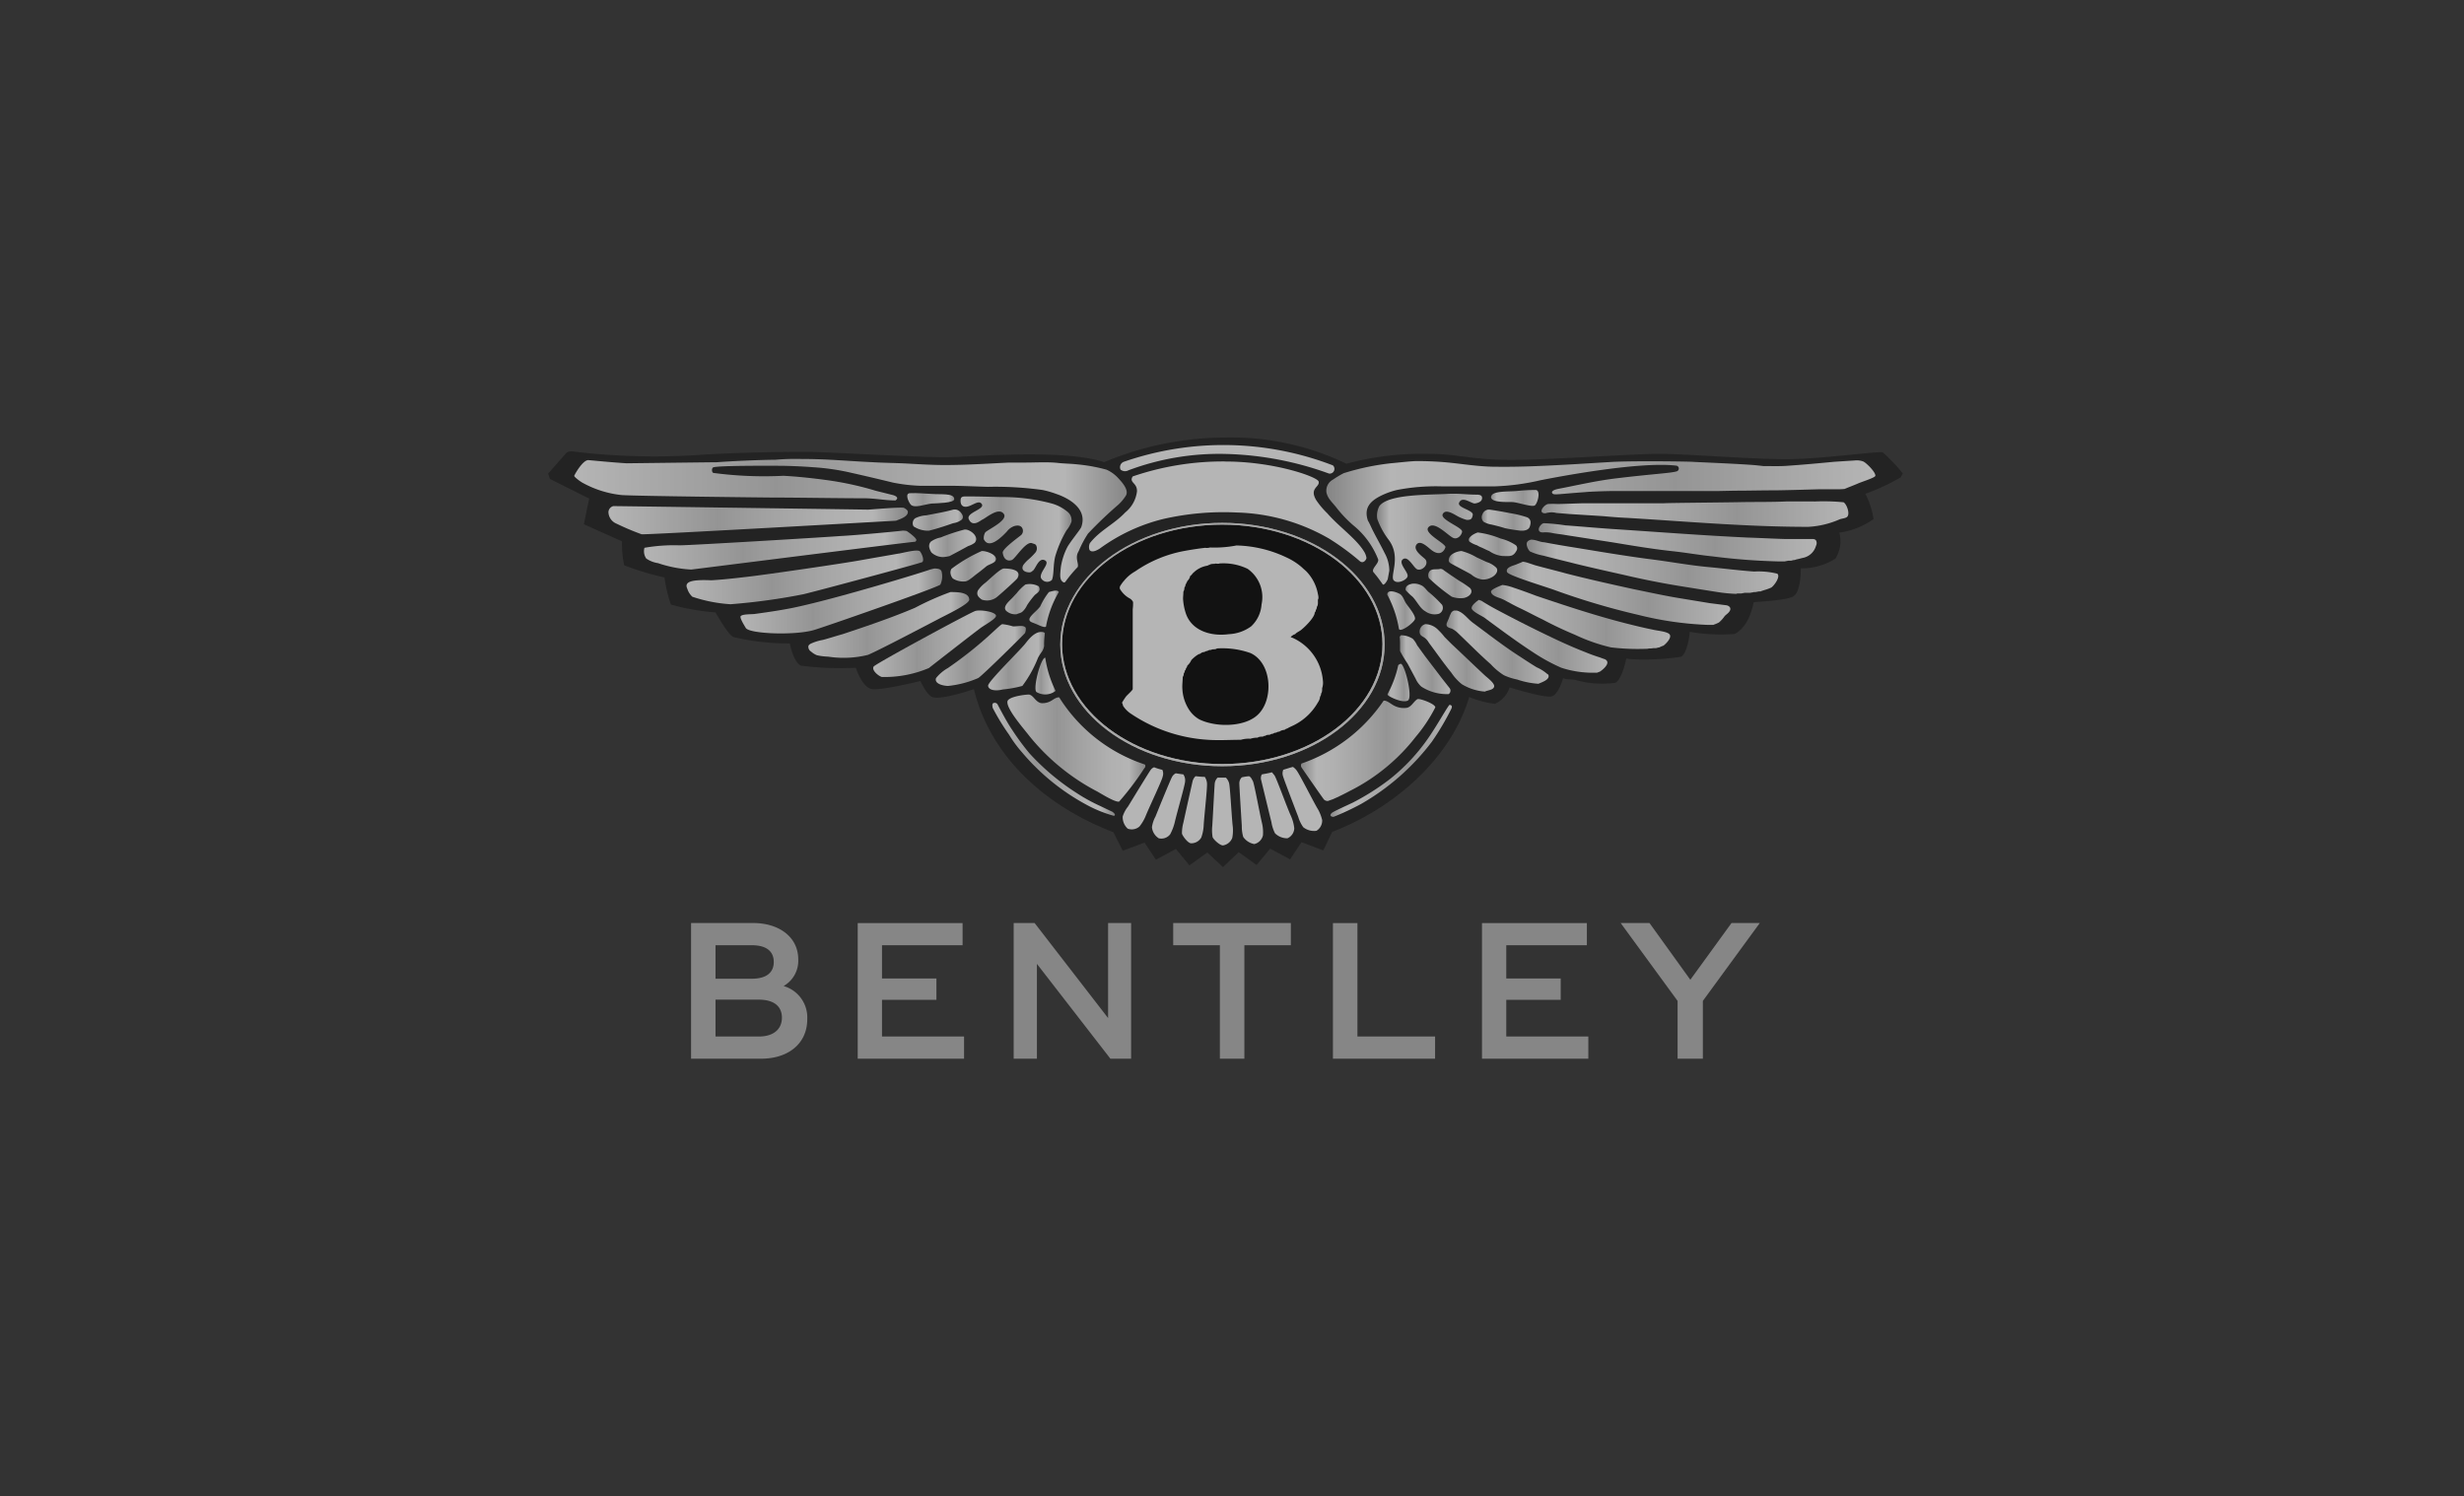 <svg xmlns="http://www.w3.org/2000/svg" xmlns:xlink="http://www.w3.org/1999/xlink" width="331" height="201" viewBox="0 0 331 201"><rect x="0" y="0" width="331" height="201" fill="#333333" stroke="none"/><defs><radialGradient id="radial-gradient" cx="0.5" cy="0.5" r="0.589" gradientTransform="matrix(0.75, 0, 0, -1, 0.125, 1.168)" gradientUnits="objectBoundingBox"><stop offset="0" stop-color="#fff"></stop><stop offset="1" stop-color="#e6e6e6"></stop></radialGradient><linearGradient id="linear-gradient" y1="10.035" x2="0.999" y2="10.035" gradientUnits="objectBoundingBox"><stop offset="0" stop-color="#fff"></stop><stop offset="0.364" stop-color="#ccc"></stop><stop offset="0.528" stop-color="#e1e1e1"></stop><stop offset="0.743" stop-color="#f7f7f7"></stop><stop offset="0.883" stop-color="#fff"></stop><stop offset="1" stop-color="#b3b3b3"></stop></linearGradient><linearGradient id="linear-gradient-2" x1="0.002" y1="13.119" x2="0.997" y2="13.119" xlink:href="#linear-gradient"></linearGradient><linearGradient id="linear-gradient-3" x1="-0.002" y1="8.581" x2="0.998" y2="8.581" xlink:href="#linear-gradient"></linearGradient><linearGradient id="linear-gradient-4" y1="5.88" x2="1" y2="5.88" xlink:href="#linear-gradient"></linearGradient><linearGradient id="linear-gradient-5" y1="3.381" x2="1" y2="3.381" xlink:href="#linear-gradient"></linearGradient><linearGradient id="linear-gradient-6" x1="-0.003" y1="6.339" x2="1.003" y2="6.339" xlink:href="#linear-gradient"></linearGradient><linearGradient id="linear-gradient-7" x1="-0.006" y1="4.875" x2="0.998" y2="4.875" xlink:href="#linear-gradient"></linearGradient><linearGradient id="linear-gradient-8" y1="2.157" x2="1.001" y2="2.157" xlink:href="#linear-gradient"></linearGradient><linearGradient id="linear-gradient-9" x1="-0.006" y1="4.159" x2="1.001" y2="4.159" xlink:href="#linear-gradient"></linearGradient><linearGradient id="linear-gradient-10" x1="0.001" y1="1.408" x2="1.001" y2="1.408" xlink:href="#linear-gradient"></linearGradient><linearGradient id="linear-gradient-11" y1="0.827" x2="1" y2="0.827" xlink:href="#linear-gradient"></linearGradient><linearGradient id="linear-gradient-12" y1="0.491" x2="0.996" y2="0.491" xlink:href="#linear-gradient"></linearGradient><linearGradient id="linear-gradient-13" y1="-1.349" x2="1" y2="-1.349" xlink:href="#linear-gradient"></linearGradient><linearGradient id="linear-gradient-14" x1="0.008" y1="24.051" x2="1.003" y2="24.051" xlink:href="#linear-gradient"></linearGradient><linearGradient id="linear-gradient-15" y1="3.207" x2="1.003" y2="3.207" xlink:href="#linear-gradient"></linearGradient><linearGradient id="linear-gradient-16" x1="0.007" y1="0.281" x2="1.001" y2="0.281" xlink:href="#linear-gradient"></linearGradient><linearGradient id="linear-gradient-17" x1="-0.003" y1="-1.242" x2="0.997" y2="-1.242" xlink:href="#linear-gradient"></linearGradient><linearGradient id="linear-gradient-18" x1="-0.002" y1="3.025" x2="0.998" y2="3.025" xlink:href="#linear-gradient"></linearGradient><linearGradient id="linear-gradient-19" x1="-0.001" y1="-0.661" x2="0.996" y2="-0.661" xlink:href="#linear-gradient"></linearGradient><linearGradient id="linear-gradient-20" y1="2.669" x2="1" y2="2.669" xlink:href="#linear-gradient"></linearGradient><linearGradient id="linear-gradient-21" y1="11.54" x2="1.001" y2="11.54" gradientUnits="objectBoundingBox"><stop offset="0" stop-color="#b3b3b3"></stop><stop offset="0.117" stop-color="#fff"></stop><stop offset="0.257" stop-color="#f7f7f7"></stop><stop offset="0.472" stop-color="#e1e1e1"></stop><stop offset="0.636" stop-color="#ccc"></stop><stop offset="1" stop-color="#fff"></stop></linearGradient><linearGradient id="linear-gradient-22" x1="0.004" y1="13.258" x2="1.01" y2="13.258" xlink:href="#linear-gradient-21"></linearGradient><linearGradient id="linear-gradient-23" y1="6.397" x2="1" y2="6.397" xlink:href="#linear-gradient-21"></linearGradient><linearGradient id="linear-gradient-24" x1="0.001" y1="9.819" x2="1.001" y2="9.819" xlink:href="#linear-gradient-21"></linearGradient><linearGradient id="linear-gradient-25" y1="3.748" x2="1.001" y2="3.748" xlink:href="#linear-gradient-21"></linearGradient><linearGradient id="linear-gradient-26" x1="0.004" y1="6.767" x2="1" y2="6.767" xlink:href="#linear-gradient-21"></linearGradient><linearGradient id="linear-gradient-27" y1="2.445" x2="1" y2="2.445" xlink:href="#linear-gradient-21"></linearGradient><linearGradient id="linear-gradient-28" x1="-0.007" y1="5.37" x2="0.99" y2="5.37" xlink:href="#linear-gradient-21"></linearGradient><linearGradient id="linear-gradient-29" x1="-0.004" y1="4.102" x2="1.004" y2="4.102" xlink:href="#linear-gradient-21"></linearGradient><linearGradient id="linear-gradient-30" y1="1.685" x2="1" y2="1.685" xlink:href="#linear-gradient-21"></linearGradient><linearGradient id="linear-gradient-31" y1="1.007" x2="1" y2="1.007" xlink:href="#linear-gradient-21"></linearGradient><linearGradient id="linear-gradient-32" y1="0.707" x2="0.998" y2="0.707" xlink:href="#linear-gradient-21"></linearGradient><linearGradient id="linear-gradient-33" y1="0.407" x2="0.997" y2="0.407" xlink:href="#linear-gradient-21"></linearGradient><linearGradient id="linear-gradient-34" y1="-1.394" x2="1" y2="-1.394" xlink:href="#linear-gradient-21"></linearGradient><linearGradient id="linear-gradient-35" x1="0.003" y1="20.137" x2="1.004" y2="20.137" xlink:href="#linear-gradient-21"></linearGradient><linearGradient id="linear-gradient-36" x1="0.001" y1="3.144" x2="0.999" y2="3.144" xlink:href="#linear-gradient-21"></linearGradient><linearGradient id="linear-gradient-37" x1="0.002" y1="2.794" x2="1.002" y2="2.794" xlink:href="#linear-gradient-21"></linearGradient><linearGradient id="linear-gradient-38" x1="0.006" y1="0.162" x2="1" y2="0.162" xlink:href="#linear-gradient-21"></linearGradient><linearGradient id="linear-gradient-39" x1="-0.001" y1="-1.368" x2="0.999" y2="-1.368" xlink:href="#linear-gradient-21"></linearGradient><linearGradient id="linear-gradient-40" x1="-0.002" y1="2.628" x2="1" y2="2.628" xlink:href="#linear-gradient-21"></linearGradient><linearGradient id="linear-gradient-41" x1="-0.002" y1="-0.983" x2="0.998" y2="-0.983" xlink:href="#linear-gradient-21"></linearGradient><radialGradient id="radial-gradient-2" cx="0.489" cy="0.5" r="0.374" gradientTransform="matrix(2.853, 0, 0, -1, -0.906, -8.159)" xlink:href="#linear-gradient-21"></radialGradient><radialGradient id="radial-gradient-3" cx="0.499" cy="0.503" r="0.396" gradientTransform="matrix(1.984, 0, 0, -1, -0.491, -8.105)" xlink:href="#linear-gradient-21"></radialGradient><radialGradient id="radial-gradient-4" cx="0.511" cy="0.498" r="0.416" gradientTransform="matrix(1.621, 0, 0, -1, -0.317, -7.978)" xlink:href="#linear-gradient-21"></radialGradient><radialGradient id="radial-gradient-5" cx="0.507" cy="0.5" r="0.37" gradientTransform="matrix(3.243, 0, 0, -1, -1.137, -8.248)" xlink:href="#linear-gradient-21"></radialGradient><radialGradient id="radial-gradient-6" cx="0.499" cy="0.501" r="0.377" gradientTransform="matrix(2.674, 0, 0, -1, -0.835, -8.237)" xlink:href="#linear-gradient-21"></radialGradient><radialGradient id="radial-gradient-7" cx="0.496" cy="0.497" r="0.398" gradientTransform="matrix(1.969, 0, 0, -1, -0.48, -8.251)" xlink:href="#linear-gradient-21"></radialGradient><radialGradient id="radial-gradient-8" cx="0.5" cy="0.504" r="0.422" gradientTransform="matrix(1.532, 0, 0, -1, -0.266, -8.242)" xlink:href="#linear-gradient-21"></radialGradient><radialGradient id="radial-gradient-9" cx="0.5" cy="0.502" r="2.672" gradientTransform="matrix(0.133, 0, 0, -1, 0.433, 28.32)" xlink:href="#linear-gradient-21"></radialGradient><radialGradient id="radial-gradient-10" cx="0.501" cy="0.499" r="1.037" gradientTransform="matrix(0.363, 0, 0, -1, 0.319, 6.684)" xlink:href="#linear-gradient-21"></radialGradient></defs><g id="Group_9063" data-name="Group 9063" transform="translate(-1310 -3448)"><rect id="Rectangle_5301" data-name="Rectangle 5301" width="331" height="201" transform="translate(1310 3448)" fill="none"></rect><g id="Group_9058" data-name="Group 9058" transform="translate(-11.449 -0.287)"><g id="XMLID_1_" transform="translate(1395.084 3507.057)" opacity="0.64"><path id="path2492" d="M107,178.405a35.733,35.733,0,0,0-16.4-3.5,42.1,42.1,0,0,0-16.108,3.309c-5.32-1.82-18.032-.718-20.806-.672-3.163.1-16.346-.718-19.463-.718s-9.54.1-14.381.43a90.512,90.512,0,0,1-16.736-.48,1.178,1.178,0,0,0-.864.192c-.238.288-2.445,2.779-2.445,2.779l.238.718L5.312,183.1,4.6,186.553l5.128,2.3a13.471,13.471,0,0,0,.288,3.213A37.442,37.442,0,0,0,15.43,193.7a17.783,17.783,0,0,0,.864,3.639,29.942,29.942,0,0,0,5.992,1.055s1.677,3.021,2.4,3.309a31.828,31.828,0,0,0,7.573.864s.48,2.491,1.489,2.978a41.226,41.226,0,0,0,7.381.288s.768,2.445,2.012,2.829c1.158.331,6.663-1.055,6.663-1.055s.814,1.82,1.582,2.151c1.2.48,5.608-1.055,5.608-1.055,2.253,9.252,9.828,15.82,18.745,19.225l1.247,2.491,2.925-1.1,1.535,2.3,2.683-1.439,1.82,2.2,2.4-1.727,2.108,1.965,2.108-2.012,2.4,1.727,1.82-2.2,2.683,1.439,1.535-2.3,2.925,1.1,1.2-2.491c8.247-3.163,15.916-9.782,18.407-18.119a12.486,12.486,0,0,0,3.451.91,3.512,3.512,0,0,0,1.965-2.2s4.8,1.489,5.658,1.2c0,0,.814-.046,1.535-2.445.48.238.91.1,1.631.238a12.968,12.968,0,0,0,5.37.384s.814-.142,1.489-3.259a6.414,6.414,0,0,0,.814.1,32.945,32.945,0,0,0,6.518-.331s.864-.238,1.2-3.355a24.232,24.232,0,0,0,5.992.288s1.869-.622,2.587-4.265c1.247-.1,4.986-.331,5.416-.864,0,0,.91-.43.91-3.692a8.417,8.417,0,0,0,4.649-1.294,4.352,4.352,0,0,0,.526-3.5,10.358,10.358,0,0,0,4.6-1.82,10.994,10.994,0,0,0-1.1-3.4,28.716,28.716,0,0,0,4.745-2.2l.288-.526a23.8,23.8,0,0,0-2.683-2.829c-.814-.192-8.247.91-13.041.91s-13.425-.718-17.018-.718c-3.547,0-14.669.814-19.893.814s-7.241-.814-11.122-.814a39.107,39.107,0,0,0-11.023,1.34" transform="translate(0.2 -174.892)" fill="#1a1a1a"></path><g id="XMLID_2_" transform="translate(68.797 11.475)"><path id="path2608_1_" d="M193.62,223.747c0-8.965,9.686-16.212,21.671-16.212s21.671,7.241,21.671,16.212-9.686,16.212-21.671,16.212C203.347,239.951,193.62,232.715,193.62,223.747Z" transform="translate(-193.527 -207.404)"></path><path id="XMLID_3_" d="M215.122,239.842c-12.032,0-21.762-7.337-21.762-16.346s9.782-16.346,21.762-16.346c12.032,0,21.812,7.337,21.812,16.346S227.154,239.842,215.122,239.842Zm0-32.457c-11.889,0-21.524,7.19-21.524,16.058s9.636,16.108,21.524,16.108,21.524-7.241,21.524-16.108C236.648,214.624,227.008,207.385,215.122,207.385Z" transform="translate(-193.36 -207.15)" fill="#c4c4c4"></path></g><path id="path2612" d="M227.975,215.95a1.6,1.6,0,0,1-.672.046c-.864.1-1.773.238-2.587.384a17.04,17.04,0,0,0-6.806,2.779,5.247,5.247,0,0,0-1.489,1.247.045.045,0,0,1-.046.046,5.733,5.733,0,0,0-.48.672.541.541,0,0,0-.046.384,3.441,3.441,0,0,0,1.247,1.247,1.11,1.11,0,0,1,.526.526,6.365,6.365,0,0,1-.046.96v10.738c-.046.192-.768.814-.91,1.006a8.067,8.067,0,0,0-.526.814v.046c.1.1.1.288.142.384a3.525,3.525,0,0,0,.91.96,20.733,20.733,0,0,0,10.5,3.6c1.439.1,2.925,0,4.41,0a3.741,3.741,0,0,1,1.294-.142,2.888,2.888,0,0,1,.96-.142c.142-.142.526-.142.718-.142a.4.4,0,0,1,.331-.1c.1-.142.384-.142.576-.142a.766.766,0,0,1,.43-.142.662.662,0,0,1,.43-.142.766.766,0,0,1,.43-.142,1.3,1.3,0,0,1,.718-.238c.1-.142.288-.142.43-.238.331-.192.718-.331,1.055-.526a7.564,7.564,0,0,0,2.978-2.925,1.515,1.515,0,0,0,.288-.768.662.662,0,0,0,.142-.43c.142-.142.142-.48.142-.718a2.279,2.279,0,0,0,.1-1.006,6.925,6.925,0,0,0-4.169-5.8c-.046,0-.142,0-.142-.1.142-.1.384-.331.576-.331.142-.238.672-.43.91-.672.526-.43,1.727-1.631,1.727-2.253a.433.433,0,0,0,.142-.331.662.662,0,0,0,.142-.43c.192-.192.142-.672.142-.96.142-.192.046-.576,0-.768a5.858,5.858,0,0,0-1.535-3.021c-.192-.192-.384-.331-.576-.526a8.508,8.508,0,0,0-2.061-1.343,16.523,16.523,0,0,0-6.759-1.631,15.418,15.418,0,0,1-3.54.273Zm1.247,2.151a7.475,7.475,0,0,1,3.788.718,4.647,4.647,0,0,1,1.869,4.8,4.442,4.442,0,0,1-1.39,2.925,5.492,5.492,0,0,1-3.021,1.055c-2.491.331-5.082-.526-5.8-2.925a7.548,7.548,0,0,1-.331-1.82c0-.331.046-.622.046-.96a1.134,1.134,0,0,0,.142-.576.541.541,0,0,0,.142-.384.551.551,0,0,0,.142-.288.252.252,0,0,0,.1-.192,1.2,1.2,0,0,0,.384-.672c.192-.1.288-.331.48-.48a3.439,3.439,0,0,1,1.869-.91.368.368,0,0,1,.238-.1c.142-.142.526-.142.718-.142.05-.094.433.046.625-.045Zm-.331,11.415a11.3,11.3,0,0,1,4.506.622c2.829,1.294,3.117,5.992,1.158,8.106-1.439,1.581-4.506,1.82-6.617,1.294a6.55,6.55,0,0,1-1.39-.48,3.97,3.97,0,0,1-1.39-1.294,5.636,5.636,0,0,1-.91-2.779c-.046-.576.046-1.1.046-1.631a.806.806,0,0,0,.142-.48.635.635,0,0,0,.142-.384.331.331,0,0,0,.142-.288.727.727,0,0,0,.192-.384,1.984,1.984,0,0,0,.526-.718c.192-.238.91-.864,1.2-.864a.8.8,0,0,1,.576-.238.635.635,0,0,1,.384-.142.857.857,0,0,1,.526-.142c.139-.151.569-.005.761-.2Z" transform="translate(-139.047 -201.169)" fill="#fff"></path><g id="XMLID_6_" transform="translate(3.503 1.018)"><path id="XMLID_10_" d="M215.122,239.842c-12.032,0-21.762-7.337-21.762-16.346s9.782-16.346,21.762-16.346c12.032,0,21.812,7.337,21.812,16.346S227.154,239.842,215.122,239.842Zm0-32.457c-11.889,0-21.524,7.19-21.524,16.058s9.636,16.108,21.524,16.108,21.524-7.241,21.524-16.108C236.648,214.624,227.008,207.385,215.122,207.385Z" transform="translate(-128.067 -196.693)" fill="url(#radial-gradient)"></path><g id="XMLID_13_" transform="translate(0 1.861)"><path id="path2500_1_" d="M23.25,200.8a.869.869,0,0,0-.672.814,1.717,1.717,0,0,0,1.055,1.535,34.8,34.8,0,0,0,3.4,1.439c.526.1,34.078-1.82,34.181-1.82.43-.192,1.677-.526,1.582-1.247-.046-.192-.331-.384-.526-.48-.384-.142-4.506.238-4.84.238-2.928-.046-33.417-.476-34.184-.476" transform="translate(-17.981 -194.46)" fill="url(#linear-gradient)"></path><path id="path2508_1_" d="M143.033,202.1c-1.158.331-2.4.526-3.6.768a3.779,3.779,0,0,0-1.489.384.774.774,0,0,0-.331.526.8.8,0,0,0,.1.576,3.52,3.52,0,0,0,2.061.576c1.158-.288,2.151-.622,3.259-1.006a2.463,2.463,0,0,0,1.158-.48c.288-.331.1-.672-.142-.96a1.027,1.027,0,0,0-1.009-.384" transform="translate(-92.124 -195.283)" fill="url(#linear-gradient-2)"></path><path id="path2516_1_" d="M148.521,209.677a24.261,24.261,0,0,0-3.163,1.055,3.335,3.335,0,0,0-1.343.576.869.869,0,0,0-.192.768,1.96,1.96,0,0,0,.288.672,2.356,2.356,0,0,0,1.535.622,4.659,4.659,0,0,0,.91-.142c.814-.43,1.631-.864,2.491-1.343a2.933,2.933,0,0,0,.864-.43c.768-.817-.718-1.919-1.39-1.777" transform="translate(-96.125 -200.174)" fill="url(#linear-gradient-3)"></path><path id="path2524_1_" d="M70.676,210.113c-.768.1-6.286.622-8.343.718-1.1.1-19.942,1.247-21.575,1.247a22.95,22.95,0,0,0-4.7.331,1.75,1.75,0,0,0,.238,1.439,3.752,3.752,0,0,0,1.582.622,16.691,16.691,0,0,0,4.457.864c.1,0,29.579-3.739,30.108-3.739.1-.1.142-.142.142-.238,0-.288-1.055-1.055-1.294-1.2a2.355,2.355,0,0,0-.615-.05" transform="translate(-26.625 -200.464)" fill="url(#linear-gradient-4)"></path><path id="path2532_1_" d="M80.639,218c-1.631.288-3.309.576-4.936.864-2.587.48-12.849,1.965-15.34,2.253-1.631.192-3.259.384-4.936.48-3.067-.142-3.6.331-3.213,1.158a2.472,2.472,0,0,0,.672,1.055,20.115,20.115,0,0,0,5.128,1.006,83.407,83.407,0,0,0,9.782-1.343c1.82-.43,15.582-4.123,15.962-4.314.288-.192.046-1.006-.288-1.439-.291-.331-2.065.142-2.829.288" transform="translate(-37.016 -205.287)" fill="url(#linear-gradient-5)"></path><path id="path2536_1_" d="M156.071,217.785a20.148,20.148,0,0,0-4.073,2.4.943.943,0,0,0-.1.718,1.281,1.281,0,0,0,.288.576,2.647,2.647,0,0,0,1.727.384,1.636,1.636,0,0,0,.43-.192,8.86,8.86,0,0,0,.814-.622c.576-.43,1.006-.768,1.581-1.247.288-.192.959-.384,1.158-.672.476-.811-1.247-1.386-1.82-1.34" transform="translate(-101.326 -205.407)" fill="url(#linear-gradient-6)"></path><path id="path2548_1_" d="M165.563,224.4c-.48,0-1.965,1.489-2.491,1.919a4.22,4.22,0,0,0-1.006,1.055c-.238.622.142.91.526,1.2a2.134,2.134,0,0,0,1.965-.288c.384-.288,2.683-2.349,2.829-2.587.662-1.158-1.055-1.3-1.82-1.3" transform="translate(-107.847 -209.671)" fill="url(#linear-gradient-7)"></path><path id="path2552_1_" d="M98.535,224.4l-.576.142c-.526.238-12.607,3.931-18.363,5.128-1.631.331-3.309.576-5.032.814-.526.1-1.631,0-2.012.288-.238.192.48,1.294.672,1.631.526.768,6.422,1.006,9.061.288,1.055-.288,16.779-5.754,17.067-6.134a2.6,2.6,0,0,0,.192-1.631c-.05-.476-.529-.526-1.009-.526" transform="translate(-50.167 -209.671)" fill="url(#linear-gradient-8)"></path><path id="path2564_1_" d="M175.207,230.33a6.42,6.42,0,0,0-1.158,1.158c-.238.238-.43.48-.672.718-.43.43-1.39,1.247-.576,1.773a1.775,1.775,0,0,0,1.247.331c.288-.142.576-.142.814-.384a2.554,2.554,0,0,0,.576-.814,11.509,11.509,0,0,1,1.055-1.39c.331-.288.864-.526.526-1.158a2.526,2.526,0,0,0-1.82-.238" transform="translate(-114.615 -213.439)" fill="url(#linear-gradient-9)"></path><path id="path2572_1_" d="M117.2,233.311a37.484,37.484,0,0,0-4.745,2.108c-3.163,1.343-6.422,2.445-9.732,3.547-.864.238-1.727.526-2.637.768a6.772,6.772,0,0,0-1.677.526c-.142.1-.288.192-.288.384a.771.771,0,0,0,.384.672,2.556,2.556,0,0,0,.768.48,8.176,8.176,0,0,0,1.535.192,13.628,13.628,0,0,0,5.32-.238c1.489-.622,7.767-3.931,9.444-4.8.768-.43,4.218-2.012,4.169-2.637-.05-1.006-1.631-1.006-2.541-1.006" transform="translate(-66.671 -215.416)" fill="url(#linear-gradient-10)"></path><path id="path2584_1_" d="M136.373,240.33c-.576.142-13.521,7.145-13.663,7.477-.288.48.622,1.247,1.1,1.39a15.189,15.189,0,0,0,6.326-1.2c.48-.384,6.326-4.936,6.806-5.274.576-.48,2.4-1.39,2.2-1.82-.235-.523-2.2-.764-2.776-.572" transform="translate(-82.493 -219.897)" fill="url(#linear-gradient-11)"></path><path id="path2588_1_" d="M155.258,245.439c-.331-.046-2.4,2.491-7.337,5.9a5.459,5.459,0,0,0-1.581,1.343c-.288.814,1.1,1.055,1.631,1.055A13.542,13.542,0,0,0,152,252.678c.576-.331,6.088-5.8,6.286-6.038a1.324,1.324,0,0,0,.1-.718c-.288-.43-1.2-.142-1.727-.192a7.97,7.97,0,0,0-1.39-.291" transform="translate(-97.733 -223.233)" fill="url(#linear-gradient-12)"></path><path id="path2596_1_" d="M167.849,275.177c-.238.1-.142.48-.1.672a31.408,31.408,0,0,0,2.2,3.6,16.3,16.3,0,0,0,1.727,2.349,29.766,29.766,0,0,0,8.581,7A17.245,17.245,0,0,0,184,290.327c.142,0,.192-.142.142-.192-.046-.142-.192-.238-.288-.331-.622-.288-1.2-.576-1.82-.864a23.315,23.315,0,0,1-3.021-1.677,31.634,31.634,0,0,1-6.326-5.32,32.51,32.51,0,0,1-2.3-3.117c-.768-1.1-1.773-3.067-2.012-3.5a.45.45,0,0,0-.526-.146" transform="translate(-111.524 -242.375)" fill="url(#linear-gradient-13)"></path><path id="path2632_1_" d="M141.836,196.678c.046.576-2.445.576-3.067.622-.864.1-2.3.672-2.779.142-.331-.384-.814-1.535-.1-1.535,1.006-.046,1.773.046,2.925.1,1.2.1,2.978-.139,3.017.675" transform="translate(-90.783 -191.298)" fill="url(#linear-gradient-14)"></path><path id="path2644_1_" d="M156.318,197.161c-.331,0-.576.046-.622.384-.046.384,0,1.006.672,1.006.768,0,1.727-1.006,2.151-.384.526.718-2.151,1.158-1.727,2.061.526,1.158,1.631.1,1.82.046.526-.238,2.2-1.727,2.875-.768.622.864-2.151,2.108-2.491,2.491a1.5,1.5,0,0,0-.192.91c.622,1.294,2.108.046,3.117-1.055a2.1,2.1,0,0,1,1.006-.718c.526-.142.96-.046,1.1.43a.772.772,0,0,1-.192.768c-.192.192-2.587,1.869-2.491,2.4.142,1.006.768,1.158,1.247.96.48-.238,1.869-2.541,2.683-2.253.238.1.48.1.576.331a.89.89,0,0,1-.1.91,9.053,9.053,0,0,1-.96.959,4.782,4.782,0,0,0-.672.718c-.384.672.192,1.006.814,1.006.238,0,.331-.142.48-.238.384-.331.768-1.773,1.581-1.39s-.718,1.535-.526,2.349a.925.925,0,0,0,1.489.288c.288-.718.142-1.869.43-3.117a15.33,15.33,0,0,1,1.535-3.547,3.709,3.709,0,0,0,.672-1.2v-.1a1.469,1.469,0,0,0-.622-1.247,5.684,5.684,0,0,0-2.061-1.056,25.561,25.561,0,0,0-6.759-.863c-1.535-.04-3.166-.086-4.844-.086" transform="translate(-103.782 -192.115)" fill="url(#linear-gradient-15)"></path><path id="path2656_1_" d="M171.191,249.834c.622-.814,1.39-1.535,2.151-1.439a.472.472,0,0,1,.384.142c-.046.48-.1.959-.1,1.489v.285c-.192.768-.288.576-.814,1.535a16.008,16.008,0,0,1-2.108,3.788,15.275,15.275,0,0,1-2.637.48c-1.158.288-1.965,0-1.965-.526.046-.622,4.649-5.079,5.079-5.75" transform="translate(-110.504 -225.133)" fill="url(#linear-gradient-16)"></path><path id="path2660_1_" d="M176.213,272.02c.672.046.864.959,1.677,1.158a2.3,2.3,0,0,0,1.489-.384c.238-.142.622-.43.96-.384a21.552,21.552,0,0,0,11.506,9.014.045.045,0,0,0,.046.046c.046.192,0,.384-.1.43a38.239,38.239,0,0,1-3.4,4.506c-.48.142-2.253-.959-2.925-1.343a28.807,28.807,0,0,1-9.11-7.433c-.768-1.006-3.021-3.547-2.978-4.6-.046-.718,2.4-1,2.832-1" transform="translate(-115.188 -240.366)" fill="url(#linear-gradient-17)"></path><path id="path2696_1_" d="M184.3,232.958c.384-.1,1.2-.384,1.343,0a14.025,14.025,0,0,0-1.727,4.649c-.288.192-1.055-.288-1.869-.576-1.055-.43.526-1.343,1.1-2.151a9.429,9.429,0,0,1,1.158-1.916" transform="translate(-120.546 -215.063)" fill="url(#linear-gradient-18)"></path><path id="path2700_1_" d="M185.3,258.119a14.989,14.989,0,0,0,1.39,4.457,2.27,2.27,0,0,1-2.587.142c-.48-.572.622-4.645,1.2-4.6" transform="translate(-122.025 -231.407)" fill="url(#linear-gradient-19)"></path><path id="path2708_1_" d="M40.38,182.962c3.259,0,6.134.288,9.3.43,1.631.1,3.163.1,4.8.192s3.309.192,4.936.192c2.978,0,5.754-.192,8.677-.331h2.2c1.39,0,2.925-.1,4.314.046.864.1,1.773.1,2.587.192a22.616,22.616,0,0,1,3.97.718,4.764,4.764,0,0,1,1.631,1.2c.576.622,1.39,1.581.96,2.3a6.058,6.058,0,0,1-1.006,1.2,55.062,55.062,0,0,0-4.073,3.884,14.281,14.281,0,0,0-1.247,2.349c-.576.91.046,1.631-.142,2.151a16.943,16.943,0,0,0-1.677,2.012c-.1.046-.192.1-.288,0-.526-.331-.384-1.1-.288-2.061a8.872,8.872,0,0,1,.864-2.637c.43-.768,1.773-2.4,1.869-2.683.864-2.4-1.535-3.835-3.355-4.457a12.907,12.907,0,0,0-1.82-.526,46.276,46.276,0,0,0-7.381-.43c-1.727-.046-3.547-.142-5.32-.142H56.058a22.338,22.338,0,0,1-3.6-.43c-1.965-.48-3.6-.864-5.512-1.294a31.161,31.161,0,0,0-5.224-.768c-1.2-.1-3.309-.192-4.553-.192-.91,0-7.767-.046-8.768.192-.331.046-.288.718-.046.768a51.764,51.764,0,0,0,9.4.384c1.919.1,4.027.331,5.8.576a42.463,42.463,0,0,1,6.617,1.439l2.3.576c.384.1.864.384.331.718-1.439,0-2.733-.288-4.169-.288-3.639,0-8.869-.1-12.511-.1-.384,0-18.032-.192-20.085-.331a13.815,13.815,0,0,1-5.224-1.631c-.288-.142-1.2-.814-1.158-.96.192-.43,1.158-2.061,1.869-2.108,1.582.142,3.547.331,5.178.43,0,0,11.793-.142,12.128-.142,1.773-.142,5.992-.331,7.817-.331a30.669,30.669,0,0,1,3.732-.1" transform="translate(-9.655 -182.949)" fill="url(#linear-gradient-20)"></path></g><g id="XMLID_14_" transform="translate(97.627 2.058)"><path id="path2496_1_" d="M411.848,199.011h-3.739c-2.108.1-4.41.046-6.568.1-2.875.046-9.494.1-9.828.142H380.879c-.384,0-2.779.1-3.5.1a11.24,11.24,0,0,0-1.247,0c-.576.1-1.439,1.247-.384,1.247a.177.177,0,0,0,.142-.046c.1,0,.238-.046.331-.046a2.4,2.4,0,0,1,1.006.046l1.727.142c1.535.1,3.067.192,4.553.288,1.1.1,2.2.192,3.309.238,8,.48,15.962,1.2,24.258,1.2a12.089,12.089,0,0,0,4.218-1.006c.238-.1.814-.142,1.006-.331.43-.384-.046-1.727-.48-1.965a27.309,27.309,0,0,0-3.97-.1" transform="translate(-342.933 -193.488)" fill="url(#linear-gradient-21)"></path><path id="path2504_1_" d="M353.663,202.151a.915.915,0,0,0-.91.622.87.87,0,0,0,.142,1.006,3.063,3.063,0,0,0,1.1.384c.576.142,1.2.288,1.773.48a20.272,20.272,0,0,0,2.061.331c.622.046,1.158-.1,1.294-.576.192-.576.1-.96-.331-1.2a14.283,14.283,0,0,0-2.349-.576c-1.158-.238-2.4-.43-2.779-.476" transform="translate(-328.373 -195.531)" fill="url(#linear-gradient-22)"></path><path id="path2512_1_" d="M374.878,207.27a.661.661,0,0,0-.384.238c-.384.384-.48,1.006.238,1.006a4.479,4.479,0,0,1,1.39.1c.526.1,1.055.142,1.582.238l6.472,1.006c2.587.43,5.178.864,7.817,1.158,1.869.192,3.692.526,5.562.718a85.543,85.543,0,0,0,8.768.672h.91l.476-.093H408a.44.44,0,0,0,.238-.046.377.377,0,0,0,.192-.046h.142l.284-.093c.288-.046.576-.142.814-.192a2.281,2.281,0,0,0,1.773-1.631.766.766,0,0,0,0-.718c-.142-.192-.384-.192-.622-.192h-3.639c-1.631-.046-3.309-.142-4.936-.192-6.134-.288-12.224-.768-18.265-1.158-2.061-.142-4.122-.331-6.184-.48a26.079,26.079,0,0,0-2.915-.291" transform="translate(-342.256 -198.83)" fill="url(#linear-gradient-23)"></path><path id="path2520_1_" d="M348.976,210.755c-.48.142-1.535.718-1.1,1.247a3.908,3.908,0,0,0,1.006.48,3.349,3.349,0,0,0,.576.288c.331.142.672.331,1.055.48a3.787,3.787,0,0,0,1.82.672c.959,0,1.39.142,1.869-.768a.587.587,0,0,0-.1-.672,6.287,6.287,0,0,0-2.061-.91,12.05,12.05,0,0,0-3.07-.817" transform="translate(-325.223 -201.066)" fill="url(#linear-gradient-24)"></path><path id="path2528_1_" d="M370.208,213.48c-.288.1-.622.238-.576.672a1.614,1.614,0,0,0,.43.91,7.445,7.445,0,0,0,1.82.576c1.439.384,2.875.718,4.361,1.1,2.151.526,4.314,1.006,6.472,1.489,2.637.622,5.37,1.158,8.055,1.582,1.489.238,2.978.48,4.506.718a20.234,20.234,0,0,0,2.4.238.44.44,0,0,0,.238-.046h.43a.629.629,0,0,0,.288-.046.44.44,0,0,0,.238-.046h.662a.838.838,0,0,0,.331-.046.441.441,0,0,0,.238-.046h.238l.476-.093H401a.165.165,0,0,0,.142-.046l.427-.139a6.709,6.709,0,0,0,.91-.331c.384-.238,1.294-1.489.814-1.869a10.568,10.568,0,0,0-3.117-.288c-1.965-.142-3.884-.384-5.85-.576-2.779-.238-5.512-.768-8.247-1.1-3.259-.43-6.422-.959-9.636-1.489-1.489-.238-2.978-.48-4.457-.768-.6-.018-1.077-.352-1.795-.352" transform="translate(-339.31 -202.831)" fill="url(#linear-gradient-25)"></path><path id="path2540_1_" d="M341.878,217.79c-.576.046-1.582.384-1.677,1.1a.44.44,0,0,0,.142.48c.238.192,2.253,1.2,2.875,1.581a2.822,2.822,0,0,0,1.489.672,2.462,2.462,0,0,0,1.39-.384c.384-.238.814-.768.48-1.2a3.22,3.22,0,0,0-1.294-.768c-.43-.192-.91-.43-1.343-.622a8,8,0,0,0-2.058-.864" transform="translate(-320.332 -205.609)" fill="url(#linear-gradient-26)"></path><path id="path2544_1_" d="M364.264,221.843c-.288.142-.576.238-.91.384-.384.142-1.439.384-1.2,1.006.192.48,5.032,1.919,6.472,2.445a96.993,96.993,0,0,0,11.172,3.309,44.933,44.933,0,0,0,9.348,1.343h.672a.177.177,0,0,0,.142-.046,4.021,4.021,0,0,0,.672-.288,4.373,4.373,0,0,0,.768-.863c.238-.238.576-.43.718-.768a.461.461,0,0,0-.046-.43.777.777,0,0,0-.43-.238c-.768-.1-1.489-.192-2.253-.288-1.439-.238-2.925-.48-4.361-.718-1.965-.331-3.931-.768-5.85-1.158-3.067-.672-6.088-1.343-9.061-2.108-1.39-.384-2.779-.718-4.169-1.1l-.864-.288a3.8,3.8,0,0,0-.827-.2" transform="translate(-334.471 -208.223)" fill="url(#linear-gradient-27)"></path><path id="path2556_1_" d="M334.063,224.54c-.48.142-1.2-.1-1.489.384a.921.921,0,0,0-.046.864,25.726,25.726,0,0,0,3.067,2.491,3.383,3.383,0,0,0,1.439.192c.43,0,1.294-.384,1.2-1.006a.68.68,0,0,0-.288-.43,12.6,12.6,0,0,0-1.294-.864c-.384-.238-.768-.526-1.158-.768-.331-.238-.622-.43-.959-.672a.685.685,0,0,0-.48-.192" transform="translate(-315.342 -209.961)" fill="url(#linear-gradient-28)"></path><path id="path2560_1_" d="M324.712,230.2c-.43.1-.91.288-.814.864a8.758,8.758,0,0,0,.91.864c.576.576,1.006,1.581,1.727,1.965a2.1,2.1,0,0,0,1.82.331.864.864,0,0,0,.43-1.2,16.344,16.344,0,0,0-1.869-1.773c-.288-.288-.576-.718-.959-.864a2.111,2.111,0,0,0-1.247-.192" transform="translate(-309.826 -213.612)" fill="url(#linear-gradient-29)"></path><path id="path2568_1_" d="M357.685,230.61c-.331.142-1.535.576-1.535.91.046.48.768.718,1.2.864a5.5,5.5,0,0,1,.91.43c.622.331,1.247.672,1.869.96,1.006.48,1.965,1.006,2.978,1.489,1.439.768,2.875,1.439,4.361,2.061a23.811,23.811,0,0,0,4.8,1.678,30.276,30.276,0,0,0,4.7.192,1.105,1.105,0,0,0,.384-.046,2.823,2.823,0,0,0,.622-.046h.331l.384-.093a.177.177,0,0,0,.142-.046c.142-.046.288-.142.48-.192.331-.238,1.2-1.1.814-1.535-.331-.384-1.727-.48-2.253-.622-1.2-.238-2.349-.526-3.5-.814-4.169-1.055-8.2-2.4-12.177-3.739-1.006-.384-2.061-.768-3.067-1.1a6.221,6.221,0,0,0-1.429-.344" transform="translate(-330.623 -213.873)" fill="url(#linear-gradient-30)"></path><path id="path2576_1_" d="M349.8,236.27c-.288.192-1.055.768-.959,1.158.1.43,1.489,1.055,1.727,1.247,2.151,1.581,4.265,3.163,6.472,4.6a24.79,24.79,0,0,0,3.835,2.108,13.664,13.664,0,0,0,4.506.672h.288c.142-.046.238-.1.384-.142.384-.238,1.247-.96.959-1.439a.678.678,0,0,0-.288-.238c-.331-.1-.622-.238-.959-.331-.576-.192-1.1-.384-1.677-.622-1.727-.672-3.4-1.439-5.082-2.253-2.3-1.1-4.553-2.253-6.806-3.451-.718-.384-1.39-.768-2.061-1.2-.046,0-.1-.046-.192-.046a.165.165,0,0,0-.146-.056" transform="translate(-325.909 -217.522)" fill="url(#linear-gradient-31)"></path><path id="path2580_1_" d="M340.32,240.321a.846.846,0,0,0-.331.238,5.341,5.341,0,0,0-.331.768c-.1.241-.192.43-.288.672a.545.545,0,0,0,0,.384c.142.238.48.288.718.384a3.859,3.859,0,0,1,.576.384c1.535,1.439,3.021,2.978,4.6,4.361A8.582,8.582,0,0,0,347.04,249a7.72,7.72,0,0,0,1.773.576,11.01,11.01,0,0,0,2.875.576c.384-.192,1.535-.526,1.343-1.158a.045.045,0,0,0-.046-.046.1.1,0,0,0-.1-.1,5.67,5.67,0,0,0-1.439-.91c-.864-.526-1.727-1.1-2.541-1.631-2.061-1.343-4.027-2.875-6.038-4.361-.718-.526-1.247-1.39-2.151-1.631h-.387" transform="translate(-319.782 -220.134)" fill="url(#linear-gradient-32)"></path><path id="path2592_1_" d="M329.9,245.441a1.026,1.026,0,0,0-.718,1.294c.1.288.43.384.672.576a2.163,2.163,0,0,1,.526.622c1.006,1.343,1.965,2.733,3.021,4.027a6.946,6.946,0,0,0,1.39,1.535,6.834,6.834,0,0,0,3.117,1.006c.331-.192,1.2-.192,1.247-.718v-.046c-.046-.48-1.006-1.158-1.343-1.489-1.489-1.39-2.925-2.779-4.41-4.169l-.91-.91a8.191,8.191,0,0,0-.864-.96,2.481,2.481,0,0,0-1.727-.771" transform="translate(-313.199 -223.434)" fill="url(#linear-gradient-33)"></path><path id="path2600_1_" d="M311.467,275.931c-.238.142-1.677,2.779-2.925,4.553a25.8,25.8,0,0,1-5.082,5.416,32.5,32.5,0,0,1-4.986,3.163c-1.1.526-2.541,1.158-2.829,1.39-.331.288-.192.526.238.526a34.388,34.388,0,0,0,3.692-1.727,31.575,31.575,0,0,0,9.494-8.343,35.03,35.03,0,0,0,2.637-4.457c.146-.331.05-.476-.238-.523" transform="translate(-291.502 -243.086)" fill="url(#linear-gradient-34)"></path><path id="path2628_1_" d="M356.149,195.613c-.046.864,2.4.672,2.978.718.864.1,2.587.718,2.925.43.384-.331.814-2.012.1-2.061a25.674,25.674,0,0,0-2.587.142c-1.158.1-3.309-.043-3.4.771" transform="translate(-330.621 -190.72)" fill="url(#linear-gradient-35)"></path><path id="path2640_1_" d="M326.572,196.248c.238.046.576.046.622.384.046.384-.238.718-1.006.814-.526-.046-1.631-1.006-2.061-.142-.384.718,1.919,1.006,1.82,1.677-.1.576-.288.672-.814.672a6.151,6.151,0,0,1-1.006-.384c-.526-.238-1.773-1.2-2.2-.43-.48.768,2.683,1.82,2.587,2.4s-.672,1.006-1.1.864c-.622-.142-2.541-2.4-3.4-1.489-.814.814,2.445,2.253,2.253,2.733-.288.814-1.006,1.1-2.012.238-.526-.43-1.39-1.247-1.869-.622-.576.814,1.1,1.773,1.247,2.061.384.672-.48,1.439-1.055,1.294-.526-.046-1.294-2.012-2.061-1.343-.576.526.814,1.727.672,2.253-.046.43-1.247,1.055-1.773.622-.768-.48,1.006-3.067-.718-5.459a10.487,10.487,0,0,1-1.582-2.875,2.688,2.688,0,0,1,.288-1.727c1.2-1.631,6.71-1.489,9.061-1.631,1.625-.093,2.481.1,4.116.1" transform="translate(-302.868 -191.649)" fill="url(#linear-gradient-36)"></path><path id="path2648_1_" d="M316.949,233.275c.288-.576,1.631.046,1.773.192.384.331.48.864.768,1.247.331.48,1.2,1.489,1.158,2.012-.046.43-1.727,1.727-2.108,1.439a.045.045,0,0,0-.046-.046,14.758,14.758,0,0,0-1.581-4.649c0-.1.043-.146.043-.2" transform="translate(-305.327 -215.436)" fill="url(#linear-gradient-37)"></path><path id="path2652_1_" d="M321.819,249.63a2.923,2.923,0,0,1,1.581.48,3.365,3.365,0,0,1,.576.864l1.006,1.39,2.3,3.021,1.055,1.343a.559.559,0,0,1-.142.814H328a6.352,6.352,0,0,1-3.451-1.006,3.109,3.109,0,0,1-.768-1.055l-1.1-2.061a18.006,18.006,0,0,1-.959-1.581c0-.046-.046-.1-.046-.142v-.814a8.106,8.106,0,0,0-.046-1.055c.093-.1.142-.2.189-.2" transform="translate(-308.372 -226.132)" fill="url(#linear-gradient-38)"></path><path id="path2664_1_" d="M300.028,273.758c.288-.1,2.3.622,2.349,1.1a20.348,20.348,0,0,1-2.637,3.97,25.86,25.86,0,0,1-8.869,7.279c-.718.384-1.489.768-2.253,1.1l-.672.238a.708.708,0,0,1-.526-.192c-.238-.288-2.925-4.169-3.021-4.314a.516.516,0,0,1,0-.526,21.929,21.929,0,0,0,11.026-8.437c.384-.1,1.055.48,1.343.622a2.822,2.822,0,0,0,1.773.331c.672-.136.959-.953,1.489-1.191" transform="translate(-284.327 -241.681)" fill="url(#linear-gradient-39)"></path><path id="path2704_1_" d="M364.935,183.543a2.6,2.6,0,0,1,1.055.142c.43.192,1.677,1.439,1.631,1.919,0,.238-1.535.718-2.253,1.006-.526.238-1.677.672-1.869.768a10.378,10.378,0,0,1-1.2.046h-2.253c-.238,0-4.648.142-6.134.142-1.677,0-3.309.046-4.936.046-.384,0-2.253.046-2.4.046H332.393c-.331,0-2.683.046-3.692.142-1.439.1-3.547.288-3.6.288-.288,0-.814.1-.91-.192-.1-.331.622-.48.814-.526,2.541-.48,5.082-1.1,8-1.439,4.8-.576,7.094-.672,7.907-.91a.394.394,0,0,0,0-.768c-5.128-.622-16.634,1.631-18.311,1.965a32,32,0,0,1-6.088.814h-7.145a27.756,27.756,0,0,0-5.992.48,10.344,10.344,0,0,0-2.151.768c-1.439.718-2.349,1.631-1.773,3.355.238.384.43.864.622,1.247.48.96,1.158,2.151,1.631,3.117a4.908,4.908,0,0,1,.622,2.349l-.192,1.055c0,.192-.48.96-.672.814a.62.62,0,0,1-.1-.142c-.288-.384-.576-.814-.91-1.2a2.167,2.167,0,0,0-.238-.288c-.384-.48.718-1.158.622-1.727a11.074,11.074,0,0,0-3.355-4.6,16.564,16.564,0,0,1-2.2-2.3c-.288-.384-.622-.718-.91-1.1a2.594,2.594,0,0,1-.48-.96,1.673,1.673,0,0,1,.864-1.773,13.009,13.009,0,0,1,1.439-.864,33,33,0,0,1,6.422-1.343c.622-.046,2.151-.238,3.309-.288,1.294,0,2.491.046,3.692.142,2.349.192,4.6.622,7.047.622,3.547.046,6.9-.142,10.354-.331q2.3-.144,4.745-.288c2.491-.192,10.116-.1,11.267-.046.576.046,5.608.238,8.151.43.576.046,1.006.1,1.39.142,1.1,0,2.253.046,3.355-.046,2.061-.142,4.122-.331,6.134-.526l2.872-.185Z" transform="translate(-290.461 -183.536)" fill="url(#linear-gradient-40)"></path><path id="path2712_1_" d="M318.821,260.419c.526-.046,1.677,4.553.959,4.936s-2.445-.48-2.683-.718a.177.177,0,0,1-.046-.142,14.62,14.62,0,0,0,1.439-3.884.693.693,0,0,1,.331-.192" transform="translate(-305.422 -233.087)" fill="url(#linear-gradient-41)"></path></g><g id="XMLID_15_" transform="translate(69.154 0)"><g id="XMLID_16_" transform="translate(4.523 43.245)"><path id="path2668_1_" d="M262.35,302.9c.288.142.384.43.526.672.192.43.864,4.122,1.2,5.562a5.273,5.273,0,0,1,.142,1.727,1.557,1.557,0,0,1-1.158,1.158,2.268,2.268,0,0,1-1.489-.959,5.1,5.1,0,0,1-.192-1.489c-.1-1.582-.331-5.32-.331-5.7a1.128,1.128,0,0,1,.331-.814,5.7,5.7,0,0,1,.963-.149" transform="translate(-245.378 -301.656)" fill="url(#radial-gradient-2)"></path><path id="path2672_1_" d="M270.671,301.421c.142.142.238.288.331.384.288.384,1.581,4.027,2.2,5.416a5.44,5.44,0,0,1,.48,1.727,1.525,1.525,0,0,1-.91,1.343,2.316,2.316,0,0,1-1.677-.672,4.963,4.963,0,0,1-.48-1.489c-.384-1.535-1.294-5.32-1.39-5.7a.993.993,0,0,1,.1-.718c.433-.1.913-.149,1.343-.291" transform="translate(-250.632 -300.703)" fill="url(#radial-gradient-3)"></path><path id="path2676_1_" d="M278.767,299.4a1.731,1.731,0,0,1,.43.384c.331.331,2.061,3.788,2.829,5.128a5.409,5.409,0,0,1,.672,1.631,1.6,1.6,0,0,1-.768,1.439,2.343,2.343,0,0,1-1.773-.48,4.71,4.71,0,0,1-.672-1.39c-.576-1.489-1.965-5.128-2.061-5.512a1.236,1.236,0,0,1,.046-.814c.483-.149.913-.291,1.3-.387" transform="translate(-255.9 -299.4)" fill="url(#radial-gradient-4)"></path><path id="path2680_1_" d="M252.573,303.44a1.63,1.63,0,0,1,.43.718c.142.43.331,4.169.48,5.658a5.32,5.32,0,0,1-.046,1.727,1.59,1.59,0,0,1-1.247,1.006c-.43,0-1.247-.768-1.39-1.1a5.5,5.5,0,0,1-.046-1.535c.1-1.581.288-5.32.331-5.7a1.291,1.291,0,0,1,.384-.768h1.1" transform="translate(-238.718 -302.004)" fill="url(#radial-gradient-5)"></path><path id="path2684_1_" d="M242.4,303.011a1.691,1.691,0,0,1,.288.768c.1.43-.331,4.169-.43,5.658a5.51,5.51,0,0,1-.331,1.727,1.553,1.553,0,0,1-1.39.768c-.43-.046-1.1-.96-1.2-1.294a5.331,5.331,0,0,1,.192-1.489c.331-1.535,1.158-5.224,1.247-5.608a1.451,1.451,0,0,1,.384-.622c.473.043.857.089,1.241.089" transform="translate(-231.373 -301.671)" fill="url(#radial-gradient-6)"></path><path id="path2688_1_" d="M232.221,301.967a1.385,1.385,0,0,1,.238.91c0,.48-1.056,4.073-1.39,5.512a6.689,6.689,0,0,1-.622,1.631,1.489,1.489,0,0,1-1.535.526,1.985,1.985,0,0,1-.91-1.489,4.246,4.246,0,0,1,.48-1.439c.576-1.439,2.012-4.936,2.2-5.274a1.127,1.127,0,0,1,.526-.526c.291.05.629.1,1.009.146" transform="translate(-224.072 -300.961)" fill="url(#radial-gradient-7)"></path><path id="path2692_1_" d="M222.242,299.859a1.2,1.2,0,0,1,.046.91c-.046.43-1.677,3.835-2.253,5.224a5.683,5.683,0,0,1-.864,1.489,1.571,1.571,0,0,1-1.581.288,2.1,2.1,0,0,1-.672-1.631,4.08,4.08,0,0,1,.718-1.343c.814-1.343,2.779-4.553,3.021-4.89a1,1,0,0,1,.48-.384,6.916,6.916,0,0,0,1.105.341" transform="translate(-216.917 -299.476)" fill="url(#radial-gradient-8)"></path></g><g id="XMLID_17_" transform="translate(0)"><path id="path2604_1_" d="M216.018,181.039a.776.776,0,0,1,.43-1.055,40.907,40.907,0,0,1,28.093.48.637.637,0,0,1-.526,1.1,43.644,43.644,0,0,0-13.951-2.637,34.74,34.74,0,0,0-12.991,2.2.94.94,0,0,1-1.055-.093" transform="translate(-211.779 -177.73)" fill="url(#radial-gradient-9)"></path><path id="path2716_1_" d="M222.544,183.941a37.45,37.45,0,0,0-12.465,2.012c-.526.864.622.814.576,2.012a4.3,4.3,0,0,1-1.581,2.829c-1.489,1.581-3.4,2.4-4.745,4.122a1.18,1.18,0,0,0-.046.91c.331.48,1.158-.046,1.39-.192a24.217,24.217,0,0,1,8.535-3.97,36.406,36.406,0,0,1,9.878-.864,26.138,26.138,0,0,1,12.366,3.5,33.319,33.319,0,0,1,4.122,3.021c.48.43.91-.192.91-.43a2.2,2.2,0,0,0-.331-.864c-1.055-1.727-3.355-3.309-4.936-5.128a10.938,10.938,0,0,1-1.489-1.773c-.959-1.631.526-1.727.331-2.491-.149-.625-5.955-2.687-12.518-2.687" transform="translate(-204.213 -181.733)" fill="url(#radial-gradient-10)"></path></g></g></g></g><path id="Path_8329" data-name="Path 8329" d="M1.615,7.209h9.421c3.572,0,6.187-1.969,6.187-5.315a4.392,4.392,0,0,0-3.178-4.445,3.914,3.914,0,0,0,1.969-3.572c0-3.065-2.647-4.893-6.046-4.893H1.615ZM10.7-.722C12.892-.722,13.82.291,13.82,1.7c0,1.434-.993,2.531-3.122,2.531H4.9V-.722ZM9.771-8.034c2,0,2.953.844,2.953,2.25,0,1.378-.928,2.25-2.953,2.25H4.9v-4.5ZM38.287,7.209V4.231H27.263V-.694h7.312V-3.562H27.263V-8.029H38.09v-2.978H24V7.209Zm9.788,0V-5.529l9.87,12.738h2.784V-11.015H57.636V1.75L47.765-11.018H44.952V7.209Zm27.868,0V-8.034h6.243v-2.978H66.382v2.978h6.271V7.209Zm25.62,0V4.231H91.13V-11.011H87.84V7.209Zm20.586,0V4.231H111.126V-.694h7.312V-3.562h-7.312V-8.029h10.827v-2.978h-14.09V7.209Zm15.385,0V-.553l7.648-10.462h-3.8l-5.532,7.621-5.484-7.621h-3.873L134.139-.553V7.209Z" transform="translate(1412.668 3583.309)" fill="#868686"></path></g></g></svg>